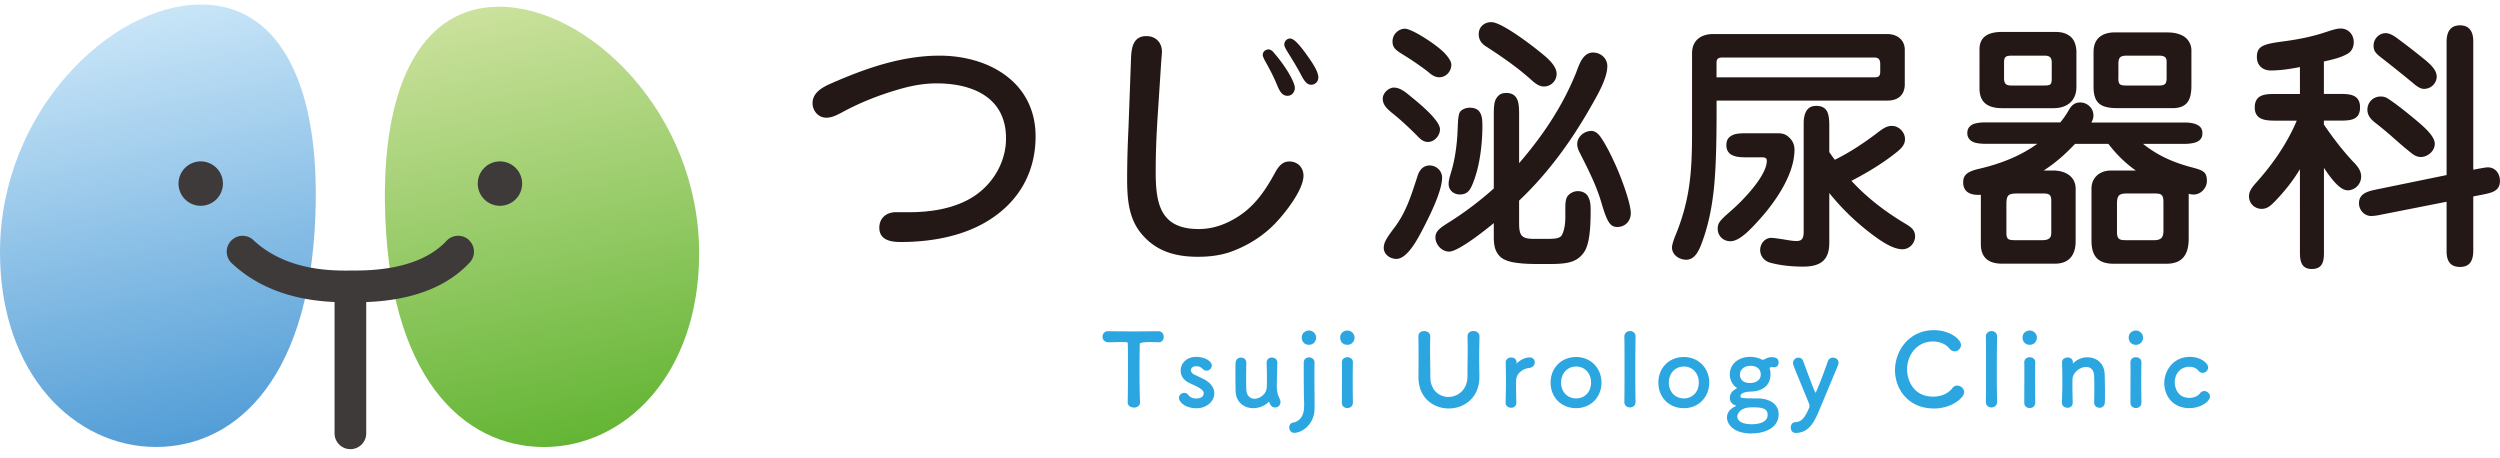 <svg width="273" height="50" fill="none" xmlns="http://www.w3.org/2000/svg"><g clip-path="url(#a)"><path d="M76.347 27.649c0 13.277-8.127 21.166-16.943 21.166-8.815 0-17.148-7.645-17.373-26.792C41.877 8.7 46.371.733 54.511.733c9.786 0 21.836 11.684 21.836 26.916Z" fill="url(#b)"/><path d="M0 27.54c0 13.34 8.166 21.268 17.026 21.268s17.232-7.684 17.457-26.928C34.643 8.488 30.123.49 21.945.49 12.107.49 0 12.23 0 27.54Z" fill="url(#c)"/><path d="M51.206 26.208a1.729 1.729 0 0 0-2.443.09c-2.996 3.215-8.32 3.247-10.39 3.247h-.167c-2.07.02-6.996 0-10.532-3.324a1.722 1.722 0 0 0-2.444.077 1.722 1.722 0 0 0 .077 2.444c3.678 3.459 8.366 4.115 11.227 4.237v14.338c0 .958.771 1.73 1.73 1.73.957 0 1.729-.772 1.729-1.73V32.985c3.022-.115 7.986-.752 11.303-4.32a1.728 1.728 0 0 0-.09-2.444v-.013Zm5.813-6.159a2.426 2.426 0 0 1-2.424 2.424 2.426 2.426 0 0 1-2.424-2.424 2.426 2.426 0 0 1 2.424-2.424 2.426 2.426 0 0 1 2.424 2.424Zm-37.524 0a2.426 2.426 0 0 0 2.424 2.424 2.426 2.426 0 0 0 2.424-2.424 2.426 2.426 0 0 0-2.424-2.424 2.426 2.426 0 0 0-2.424 2.424Z" fill="#3E3A39"/></g><g clip-path="url(#d)"><path d="M88.73 11.266c0-1.151 1.068-1.73 1.987-2.135 3.716-1.64 7.722-3.054 11.876-3.054 5.362 0 10.493 2.88 10.493 8.822 0 3.716-1.646 6.828-4.726 8.905-2.88 1.96-6.571 2.623-10.004 2.623-1.068 0-2.334-.2-2.334-1.556 0-1.067.777-1.697 1.787-1.697h1.415c2.102 0 4.352-.29 6.256-1.241 2.597-1.267 4.378-3.922 4.378-6.829 0-4.494-3.69-5.999-7.58-5.999-1.498 0-2.939.29-4.353.72-1.961.58-3.948 1.357-5.768 2.334-.894.49-1.382.695-1.929.695-.861 0-1.498-.752-1.498-1.588Zm37.646 2.134a84.299 84.299 0 0 0-.173 5.388c0 3.485.52 6.224 4.7 6.224 1.588 0 3.054-.546 4.378-1.414 1.814-1.183 2.939-2.88 3.948-4.726.347-.637.778-1.24 1.556-1.24.92 0 1.556.661 1.556 1.555 0 1.498-1.903 3.948-2.938 5.047-1.357 1.473-3.086 2.566-4.99 3.26-1.151.405-2.366.547-3.6.547-2.482 0-4.642-.605-6.256-2.623-1.357-1.698-1.473-3.865-1.473-5.935 0-1.82.058-3.633.142-5.42l.289-7.87c.058-1.093.289-2.25 1.672-2.25 1.009 0 1.697.694 1.697 1.703 0 .257-.058.752-.083 1.151l-.431 6.603h.006Zm12.712-7.664a15.98 15.98 0 0 1 1.556 2.103c.405.662.752 1.414.752 1.73 0 .488-.315.893-.804.893-.546 0-.835-.43-1.151-1.209-.372-.92-.81-1.73-1.324-2.649-.084-.141-.084-.2-.142-.315a.636.636 0 0 1-.083-.29c0-.372.315-.604.662-.604.174 0 .405.174.547.348l-.013-.007Zm3.69.373c.836 1.151 1.184 1.871 1.184 2.334 0 .489-.348.81-.804.81-.521 0-.836-.604-1.151-1.209-.463-.861-.952-1.646-1.472-2.481-.2-.348-.29-.521-.29-.695 0-.373.29-.662.637-.662.373 0 .919.52 1.903 1.903h-.007Zm9.452 3.459c.778 0 1.473.695 2.019 1.125.92.753 2.997 2.482 2.997 3.428 0 .694-.605 1.382-1.325 1.382-.489 0-.868-.347-1.183-.694-.836-.836-1.697-1.646-2.591-2.367-.81-.636-1.151-1.067-1.151-1.671 0-.605.636-1.21 1.241-1.21l-.007.007Zm.116 15.187c1.241-1.671 1.788-3.517 2.45-5.536.199-.636.604-1.15 1.324-1.15.72 0 1.357.578 1.357 1.324 0 1.53-1.472 4.41-2.193 5.793-.488.92-1.613 3.086-2.796 3.086-.695 0-1.383-.488-1.383-1.208 0-.605.347-1.126 1.241-2.309Zm1.093-21.616c.752 0 3.517 1.787 4.353 2.706.315.348.694.836.694 1.21 0 .752-.578 1.382-1.324 1.382-.521 0-.894-.315-1.267-.637a32.109 32.109 0 0 0-2.649-1.813c-.893-.547-1.183-.804-1.183-1.473 0-.752.637-1.382 1.383-1.382l-.007.007ZM172.06 8.07c.347-.868.72-2.334 1.903-2.334.836 0 1.556.637 1.556 1.473 0 1.266-.92 2.912-1.762 4.378-2.135 3.774-4.7 7.324-7.87 10.32v2.424c0 1.382.232 1.755 1.646 1.755h1.415c.919 0 1.414-.058 1.614-.43.289-.547.372-1.3.372-1.93v-.951c0-.752.058-1.183.348-1.473.257-.257.636-.43 1.009-.43.463 0 .952.199 1.151.636.142.315.257.547.257 1.415 0 1.96-.116 3.633-.662 4.526-.836 1.325-2.103 1.383-4.179 1.383-1.64 0-2.45 0-3.543-.174-.521-.084-1.125-.29-1.44-.579-.663-.604-.753-1.382-.753-2.218v-1.498c-.861.72-3.864 3.112-4.873 3.112-.804 0-1.499-.752-1.499-1.556 0-.662.489-1.01 1.299-1.53a36.658 36.658 0 0 0 5.073-3.807v-8.127c0-.836.058-1.324.232-1.64.315-.546.662-.662 1.151-.662.488 0 .893.174 1.125.605.116.231.257.52.257 1.697v5.363c2.54-2.939 4.7-6.14 6.166-9.741l.007-.007Zm-10.179 5.53c0 2.16-.289 4.783-1.183 6.745-.257.578-.636.893-1.266.893-.695 0-1.241-.463-1.241-1.15 0-.316.058-.58.257-1.242.431-1.382.662-3.086.72-4.552.032-.636.032-1.382.174-1.871.115-.43.694-.662 1.151-.662 1.183 0 1.382.836 1.382 1.845l.006-.006Zm.984-11.182c1.125 0 4.552 2.624 5.504 3.427.836.663 1.614 1.44 1.614 2.219 0 .778-.637 1.382-1.383 1.382-.578 0-1.067-.43-1.472-.804-1.53-1.356-3.17-2.482-4.899-3.6-.489-.315-.753-.753-.753-1.3 0-.81.605-1.324 1.383-1.324h.006Zm10.892 11.876c.463 0 .81.347 1.067.72.579.862 1.036 1.788 1.473 2.74.604 1.266 1.787 4.352 1.787 5.535 0 .836-.604 1.498-1.472 1.498-.804 0-1.125-.578-1.755-2.706-.547-1.872-1.441-3.601-2.309-5.33-.173-.316-.315-.663-.315-1.01 0-.81.753-1.44 1.531-1.44l-.007-.007Zm13.406 6.256c-.231 2.193-.637 4.237-1.44 6.282-.29.694-.72 1.53-1.588 1.53-.753 0-1.556-.52-1.556-1.356 0-.2.141-.72.405-1.357 1.581-3.864 1.787-6.976 1.787-11.098V5.82c0-1.415.977-2.103 2.308-2.103h18.994c1.067 0 1.929.605 1.929 1.73v3.748c0 1.21-.778 1.788-1.871 1.788h-18.679c0 2.996 0 6.687-.289 9.567Zm17.553-12.107c.431 0 .605-.141.605-.604v-.862c0-.463-.174-.694-.637-.694h-16.602c-.52 0-.636.199-.636.604v1.556h17.27Zm-14.267 8.732c-.547 0-1.183-.084-1.556-.405-.258-.232-.373-.521-.373-.92 0-.463.141-.778.52-1.01.431-.289 1.126-.289 1.788-.289h3.228c.604 0 .951.084 1.382.521.347.347.521.778.521 1.267 0 2.649-1.987 5.594-3.832 7.638-.92 1.01-2.135 2.366-3.17 2.366-.778 0-1.382-.578-1.382-1.356 0-.662.231-.894 1.472-1.987 1.267-1.093 3.89-3.806 3.89-5.446 0-.347-.257-.373-.604-.373h-1.872l-.012-.006Zm14.524-2.65c.695-.52 1.068-.777 1.614-.777.778 0 1.44.694 1.44 1.44 0 .636-.43 1.035-.893 1.414-1.498 1.21-3.228 2.25-4.958 3.145 1.704 1.845 3.659 3.343 5.826 4.642.578.347 1.125.662 1.125 1.414 0 .753-.604 1.415-1.382 1.415-1.036 0-2.277-.862-3.112-1.473a25.938 25.938 0 0 1-4.874-4.668v5.446c0 1.93-1.01 2.592-2.855 2.592-1.183 0-2.45-.116-3.601-.431-.636-.174-1.093-.72-1.093-1.383 0-.662.489-1.324 1.209-1.324.174 0 .521.032 1.556.2.804.14 1.01.14 1.209.14.604 0 .778-.289.778-1.035V13.35c0-.257.058-.977.405-1.383.289-.347.637-.404 1.009-.404.489 0 .894.173 1.126.578.257.463.257 1.183.257 1.73v2.739c.199.29.405.578.604.836 1.646-.804 3.144-1.813 4.61-2.913v-.006Zm20.003-1.15a8.58 8.58 0 0 0 .92-1.325c.289-.52.636-.862 1.266-.862.753 0 1.441.605 1.441 1.415 0 .29-.084.547-.232.778h10.288c.373 0 .894.058 1.241.232.431.199.604.52.604.919 0 .43-.141.752-.636.977-.315.142-.952.2-1.183.2h-4.668c1.671 1.324 3.343 2.044 5.42 2.59 1.209.316 1.556.522 1.556 1.473 0 .753-.662 1.473-1.44 1.473-.174 0-.373-.026-.547-.084v4.9c0 1.671-.637 2.739-2.424 2.739h-5.767c-1.756 0-2.424-.862-2.424-2.54v-5.652c0-1.209.893-1.987 2.134-1.987h2.707c-1.151-.803-2.135-1.787-2.996-2.912h-3.633c-1.209 1.266-2.16 2.076-3.427 2.912h1.035c1.299 0 2.45.637 2.45 1.987v5.735c0 1.44-.662 2.45-2.25 2.45h-5.794c-1.298 0-2.308-.52-2.308-2.134V21.27c-1.209.084-1.929-.347-1.929-1.356 0-.72.315-1.151 1.698-1.473 2.25-.52 4.494-1.356 6.397-2.739h-5.767c-.348 0-.952-.058-1.241-.2-.431-.198-.637-.546-.637-.95 0-.406.142-.72.547-.952.257-.142.861-.232 1.241-.232h8.333l.025.007Zm-.63-9.89c.695 0 1.151.084 1.646.432.547.372.753 1.125.753 1.755v3.806c0 1.556-1.036 2.334-2.508 2.334h-5.594c-1.53 0-2.482-.579-2.482-2.16V5.389c0-1.53 1.183-1.903 2.482-1.903h5.71-.007Zm-5.51 4.984c0 .694.231.868.804.868h3.575c.778 0 .835-.116.835-.894V6.829c0-.604-.289-.752-.803-.752h-3.485c-.695 0-.92.083-.92.752v1.64h-.006Zm.264 16.98c0 .753.289.779 1.067.779h2.797c.636 0 1.035-.142 1.035-.778v-3.543c0-.605-.199-.778-.836-.778h-2.855c-1.009 0-1.183.173-1.208 1.093v3.228Zm17.636-21.905c.605 0 1.126.115 1.531.315a1.801 1.801 0 0 1 1.035 1.646v3.832c0 1.64-.489 2.475-2.103 2.475h-5.877c-1.787 0-2.706-.405-2.706-2.334V5.672c0-1.53 1.009-2.16 2.424-2.135h5.709l-.013.007Zm-5.561 21.79c0 .836.315.894 1.067.894h2.938c.836 0 1.068-.29 1.068-1.068v-3.054c0-.752-.142-.977-.894-.977h-3.112c-.894 0-1.067.257-1.067 1.183v3.028-.006Zm.147-16.833c0 .836.232.836 1.094.836h3.375c.695 0 .804-.257.804-.868V6.713c0-.52-.315-.636-.862-.636h-3.485c-.72 0-.919.2-.919.92v1.497l-.007.007Zm25.739 9.252c.405.431.778.894.778 1.53 0 .81-.663 1.499-1.473 1.499-.861 0-1.845-1.325-2.591-2.45v9.194c0 .92-.083 1.846-1.324 1.846s-1.299-1.01-1.299-1.93V18.48c-.778 1.299-1.73 2.482-2.797 3.575-.405.405-.778.752-1.383.752a1.364 1.364 0 0 1-1.382-1.382c0-.463.232-.862.778-1.473 1.813-2.019 3.376-4.263 4.437-6.777h-2.277c-1.093 0-2.308-.058-2.308-1.44 0-1.472 1.209-1.472 2.308-1.472h2.624V7.324c-1.035.2-2.135.373-3.17.373-.894 0-1.53-.546-1.53-1.472 0-1.209.72-1.415 2.88-1.704 1.53-.2 3.054-.489 4.527-.977.778-.258 1.324-.431 1.729-.431.862 0 1.441.662 1.441 1.498 0 .489-.2.977-.637 1.24-.804.464-1.73.663-2.623.862v3.543h1.639c1.093 0 2.309 0 2.309 1.473 0 1.472-1.209 1.44-2.309 1.44h-1.639v.43c.977 1.44 2.077 2.881 3.285 4.154h.007Zm13.341.72c.431-.083 1.036-.199 1.267-.199.836 0 1.325.694 1.325 1.473 0 1.125-.862 1.298-2.019 1.53l-.894.173v5.91c0 1.356-.579 1.787-1.44 1.787-.862 0-1.473-.405-1.473-1.698v-5.42l-7.002 1.383c-.405.083-.836.173-1.241.173-.752 0-1.324-.662-1.324-1.382 0-1.093.977-1.325 1.987-1.53l7.58-1.557V4.58c0-1.209.489-1.813 1.473-1.813.919 0 1.44.578 1.44 1.73V18.53l.315-.058h.006Zm-9.625-7.696c.894.579 1.961 1.44 2.765 2.103 1.035.861 2.334 1.928 2.334 2.822 0 .778-.752 1.44-1.53 1.44-.315 0-.663-.141-.92-.347-.778-.604-1.53-1.266-2.25-1.903a40.662 40.662 0 0 0-1.704-1.415c-.489-.372-.952-.803-.952-1.498 0-.778.605-1.44 1.441-1.44.289 0 .546.058.81.232l.006.006Zm3.98-1.067c-.405 0-.752-.2-1.324-.695a152.78 152.78 0 0 0-3.344-2.68c-.636-.49-.894-.747-.894-1.358 0-.72.579-1.356 1.325-1.356.405 0 .861.257 1.241.546a74.368 74.368 0 0 1 2.797 2.16c.951.753 1.53 1.357 1.53 2.045s-.604 1.325-1.324 1.325l-.007.013Z" fill="#231815"/><path d="M123.817 44.501c-.328 0-.675-.18-.675-.579.026-.951.032-2.636.032-3.909 0-.964 0-1.877-.019-2.456 0-.2-.013-.206-.662-.206-.2 0-.418 0-.65.013-.257 0-.527.013-.803.013-.444 0-.643-.315-.643-.611s.193-.598.617-.598c.682.013 1.845.02 2.983.02.933 0 1.865-.014 2.495-.02.469 0 .585.399.585.61 0 .29-.167.599-.54.599-.418-.02-.733-.02-.996-.02-.716 0-1.074.07-1.074.206-.02.746-.032 1.813-.032 2.887 0 1.286.019 2.65.057 3.466a.514.514 0 0 1-.135.386.746.746 0 0 1-.54.205v-.006Zm6.841.077c-1.337 0-1.916-.752-1.916-1.138 0-.29.27-.54.579-.54.18 0 .341.084.45.238.109.141.367.38.875.38.546 0 .797-.284.797-.547 0-.335-.212-.534-1.517-1.125-.637-.277-.997-.785-.997-1.39 0-.72.591-1.485 1.684-1.485 1.004 0 1.711.496 1.711.94a.57.57 0 0 1-.566.565.637.637 0 0 1-.463-.225c-.109-.11-.302-.257-.682-.257-.334 0-.565.18-.565.43 0 .148.09.348.353.47.11.058.251.122.405.193.238.115.502.238.708.347.7.373 1.086.913 1.086 1.517 0 .9-.868 1.634-1.935 1.634l-.007-.007Zm6.199-.006c-.926 0-1.884-.573-1.929-1.858a67.382 67.382 0 0 1-.02-1.878c0-.45 0-.887.013-1.19.013-.411.309-.597.598-.597.29 0 .579.193.579.553a84.82 84.82 0 0 0-.019 1.967c0 .43.013.804.019.977.039.624.373.997.894.997.604 0 1.298-.52 1.337-1.228.013-.244.019-.579.019-1.029 0-.45-.013-1.01-.032-1.665a.58.58 0 0 1 .142-.412.59.59 0 0 1 .43-.167c.296 0 .598.193.598.566l-.012.424c-.026.933-.045 1.53-.045 2.154 0 .495.102.958.295 1.331a.841.841 0 0 1 .103.392.578.578 0 0 1-.585.586c-.373 0-.534-.258-.662-.637a2.458 2.458 0 0 1-1.717.714h-.006Zm4.494 2.7c-.366 0-.566-.308-.566-.598 0-.225.116-.482.444-.533.682-.11 1.151-.746 1.17-1.601.013-.174.013-.322.013-.431 0-.174 0-.296-.013-.418 0-.129-.013-.257-.013-.45 0 0-.019-1.743-.019-3.029v-.604c0-.405.302-.585.585-.585s.598.2.598.566c-.013.385-.013.913-.013 1.446 0 1.087.013 2.238.013 2.238v1.375c-.045 1.827-1.485 2.618-2.212 2.618l.013.006Zm1.588-9.619c-.469 0-.784-.321-.784-.797 0-.553.482-.765.784-.765.418 0 .785.353.785.765 0 .411-.296.797-.785.797Zm4.193 6.906c-.29 0-.598-.18-.598-.579 0-.444.012-2.649.012-3.163 0-.515 0-.933-.012-1.228 0-.161.045-.296.141-.399a.63.63 0 0 1 .463-.18c.296 0 .598.186.598.547a99.077 99.077 0 0 0-.019 2.263c0 .758.013 1.536.019 2.14 0 .419-.315.599-.611.599h.007Zm0-6.906c-.47 0-.785-.321-.785-.797 0-.553.482-.765.785-.765.418 0 .784.353.784.765 0 .411-.296.797-.784.797Zm11.059 6.951c-1.589 0-3.299-1.08-3.299-3.453.013-.823.013-1.633.013-2.437 0-.669 0-1.324-.019-1.96 0-.168.045-.31.148-.419.115-.122.289-.18.508-.18.321 0 .643.2.643.579v.09a46.75 46.75 0 0 0-.007 2.565c0 .45.013.894.013 1.338v.418c0 1.523 1.022 2.199 1.974 2.199 1.035 0 2.083-.778 2.083-2.257 0-.476 0-.958.013-1.44 0-.483.013-.971.013-1.46s-.013-.939-.019-1.395c0-.219.045-.354.141-.457.161-.167.412-.186.508-.186.315 0 .656.18.656.578-.019.933-.032 1.679-.032 2.392 0 .54.006 1.074.019 1.653v.283c.026 1.035-.289 1.922-.92 2.565-.61.624-1.491.984-2.411.984h-.025Zm6.815-.077c-.296 0-.598-.193-.598-.553.032-1.068.045-1.788.045-2.437 0-.65-.013-1.228-.032-1.968 0-.353.315-.533.611-.533.276 0 .579.167.579.533l-.013.155c.45-.489 1.041-.695 1.446-.695.367 0 .553.27.553.54s-.199.573-.643.618c-.643.064-1.356.598-1.388 1.28-.013.199-.013.43-.013.726 0 .43.013.977.032 1.755a.579.579 0 0 1-.148.418c-.103.11-.244.16-.431.16Zm7.105.045c-1.614 0-2.784-1.177-2.784-2.797s1.196-2.79 2.784-2.79c1.588 0 2.771 1.202 2.771 2.79s-1.164 2.797-2.771 2.797Zm0-4.546c-.952 0-1.64.74-1.64 1.749 0 1.01.688 1.73 1.64 1.73s1.633-.714 1.633-1.73-.688-1.75-1.633-1.75Zm5.883 4.469c-.296 0-.617-.187-.617-.598.019-.778.019-2.322.019-3.807 0-1.485 0-2.868-.019-3.305 0-.18.051-.334.161-.45a.65.65 0 0 1 .456-.186c.302 0 .611.206.611.598-.013.56-.032 2.25-.032 3.96 0 1.164.013 2.34.032 3.17 0 .425-.315.611-.611.611v.007Zm5.883.077c-1.614 0-2.784-1.177-2.784-2.797s1.196-2.79 2.784-2.79c1.588 0 2.772 1.202 2.772 2.79s-1.164 2.797-2.772 2.797Zm0-4.546c-.951 0-1.639.74-1.639 1.749 0 1.01.688 1.73 1.639 1.73.952 0 1.633-.714 1.633-1.73s-.687-1.75-1.633-1.75Zm7.414 7.311c-2.141 0-2.707-1.139-2.707-1.743 0-.727.611-1.093.977-1.247.045-.045.013-.065-.045-.078a.845.845 0 0 1-.617-.797c0-.43.212-.765.637-.99l.057-.032c.039-.02.078-.039.078-.052 0-.025-.026-.051-.116-.115-.457-.354-.662-.946-.662-1.376 0-1.273 1.099-1.936 2.192-1.936.457 0 .881.09 1.248.264a.35.35 0 0 0 .18.051.34.34 0 0 0 .167-.051c.34-.174.521-.231.746-.231.257 0 .797 0 .797.585 0 .25-.148.52-.476.52-.045 0-.077 0-.122-.012-.052-.013-.109-.013-.142-.013-.096 0-.141.025-.192.051l-.065.052c.09.27.11.379.11.713 0 1.113-.785 1.807-2.09 1.858-.444.013-1.19.09-1.19.521 0 .187.155.225 1.775.225 1.768 0 2.398.888 2.398 1.717 0 1.55-1.575 2.103-2.925 2.103l-.013.013Zm.006-2.855c-1.543 0-1.588.996-1.588 1.003 0 .141.077.842 1.601.842.405 0 1.717-.077 1.717-1.029 0-.816-.881-.816-1.73-.816Zm-.16-4.533c-.65 0-1.138.405-1.138.951 0 .219.077.926 1.093.926.546 0 1.183-.244 1.183-.938 0-.457-.296-.94-1.138-.94Zm4.925 7.323c-.354 0-.508-.302-.508-.598 0-.257.135-.566.508-.578.713-.033 1.054-.54 1.511-1.595a.593.593 0 0 0 .019-.167c0-.11-.019-.2-.052-.277-.115-.295-.334-.816-.572-1.395-.424-1.035-.958-2.321-1.125-2.784a.66.66 0 0 1-.045-.244c0-.354.309-.579.598-.579.18 0 .412.096.508.36.919 2.501 1.286 3.44 1.357 3.472.077-.051.829-1.948 1.343-3.446a.568.568 0 0 1 .553-.386c.296 0 .611.193.611.553a.63.63 0 0 1-.058.27c-.315.772-.784 1.884-1.247 2.996l-.874 2.09c-.592 1.42-1.229 2.302-2.527 2.315v-.007Zm15.097-2.668c-2.772 0-4.225-2.11-4.225-4.186 0-2.077 1.498-4.366 4.263-4.366 1.685 0 2.945.984 2.945 1.62a.707.707 0 0 1-.688.695c-.219 0-.418-.103-.572-.302-.399-.489-1.055-.772-1.8-.772-1.839 0-2.83 1.57-2.83 3.048 0 1.029.592 2.97 2.836 2.97.887 0 1.665-.34 2.096-.913a.658.658 0 0 1 .553-.289c.392 0 .752.34.752.72 0 .547-1.26 1.781-3.343 1.781l.013-.006Zm6.314-.109c-.296 0-.618-.187-.618-.598.02-.778.02-2.322.02-3.807 0-1.485 0-2.868-.02-3.305 0-.18.052-.334.161-.45a.653.653 0 0 1 .457-.186c.302 0 .611.206.611.598-.013.56-.033 2.25-.033 3.96 0 1.164.013 2.34.033 3.17 0 .425-.316.611-.611.611v.007Zm4.173.064c-.29 0-.598-.18-.598-.579 0-.444.013-2.649.013-3.163 0-.515 0-.933-.013-1.228 0-.161.045-.296.141-.399a.632.632 0 0 1 .463-.18c.296 0 .598.186.598.547a99.077 99.077 0 0 0-.019 2.263c0 .758.013 1.536.019 2.14 0 .419-.315.599-.611.599h.007Zm0-6.906c-.47 0-.785-.321-.785-.797 0-.553.483-.765.785-.765.418 0 .784.353.784.765 0 .411-.296.797-.784.797Zm7.619 6.874c-.283 0-.585-.2-.585-.566.013-.463.019-1.292.019-1.968 0-.437-.013-.81-.019-.983-.039-.598-.354-.94-.875-.94-.649 0-1.453.586-1.485 1.313-.013.199-.013.45-.013.758 0 .45.013 1.035.032 1.813a.55.55 0 0 1-.148.412c-.103.11-.244.16-.43.16-.296 0-.598-.192-.598-.552.032-1.068.045-1.788.045-2.437 0-.65-.013-1.228-.033-1.968 0-.353.316-.533.611-.533.277 0 .579.167.579.533l-.013.142a2.187 2.187 0 0 1 1.608-.695c.9 0 1.826.573 1.871 1.852.012.399.032 1.376.032 2.186 0 .341 0 .65-.013.881-.013.412-.302.598-.585.598v-.006Zm3.974.032c-.29 0-.598-.18-.598-.579 0-.444.012-2.649.012-3.163 0-.515 0-.933-.012-1.228 0-.161.045-.296.141-.399a.629.629 0 0 1 .463-.18c.296 0 .598.186.598.547a99.077 99.077 0 0 0-.019 2.263c0 .758.012 1.536.019 2.14 0 .419-.315.599-.611.599h.007Zm0-6.906c-.47 0-.785-.321-.785-.797 0-.553.482-.765.785-.765.417 0 .784.353.784.765 0 .411-.296.797-.784.797Zm5.857 6.919c-1.897 0-2.758-1.428-2.758-2.752 0-1.325.977-2.849 2.797-2.849 1.196 0 1.993.695 1.993 1.158a.603.603 0 0 1-.598.585c-.122 0-.309-.045-.476-.25-.212-.264-.572-.412-.984-.412-.919 0-1.588.72-1.588 1.71 0 .07.019 1.684 1.608 1.684.482 0 .925-.192 1.15-.495a.568.568 0 0 1 .463-.25c.328 0 .631.283.631.598 0 .501-.958 1.266-2.232 1.266l-.006.007Z" fill="#2CA6E0"/></g><defs><linearGradient id="b" x1="53.438" y1="-1.131" x2="64.349" y2="50.204" gradientUnits="userSpaceOnUse"><stop stop-color="#CFE3A0"/><stop offset="1" stop-color="#5FB330"/></linearGradient><linearGradient id="c" x1="12.339" y1=".464" x2="22.851" y2="49.934" gradientUnits="userSpaceOnUse"><stop stop-color="#CDE8F9"/><stop offset="1" stop-color="#4D9AD5"/></linearGradient><clipPath id="a"><path fill="#fff" transform="translate(0 .49)" d="M0 0h76.347v48.544H0z"/></clipPath><clipPath id="d"><path fill="#fff" transform="translate(88.73 2.418)" d="M0 0h184.27v44.918H0z"/></clipPath></defs></svg>